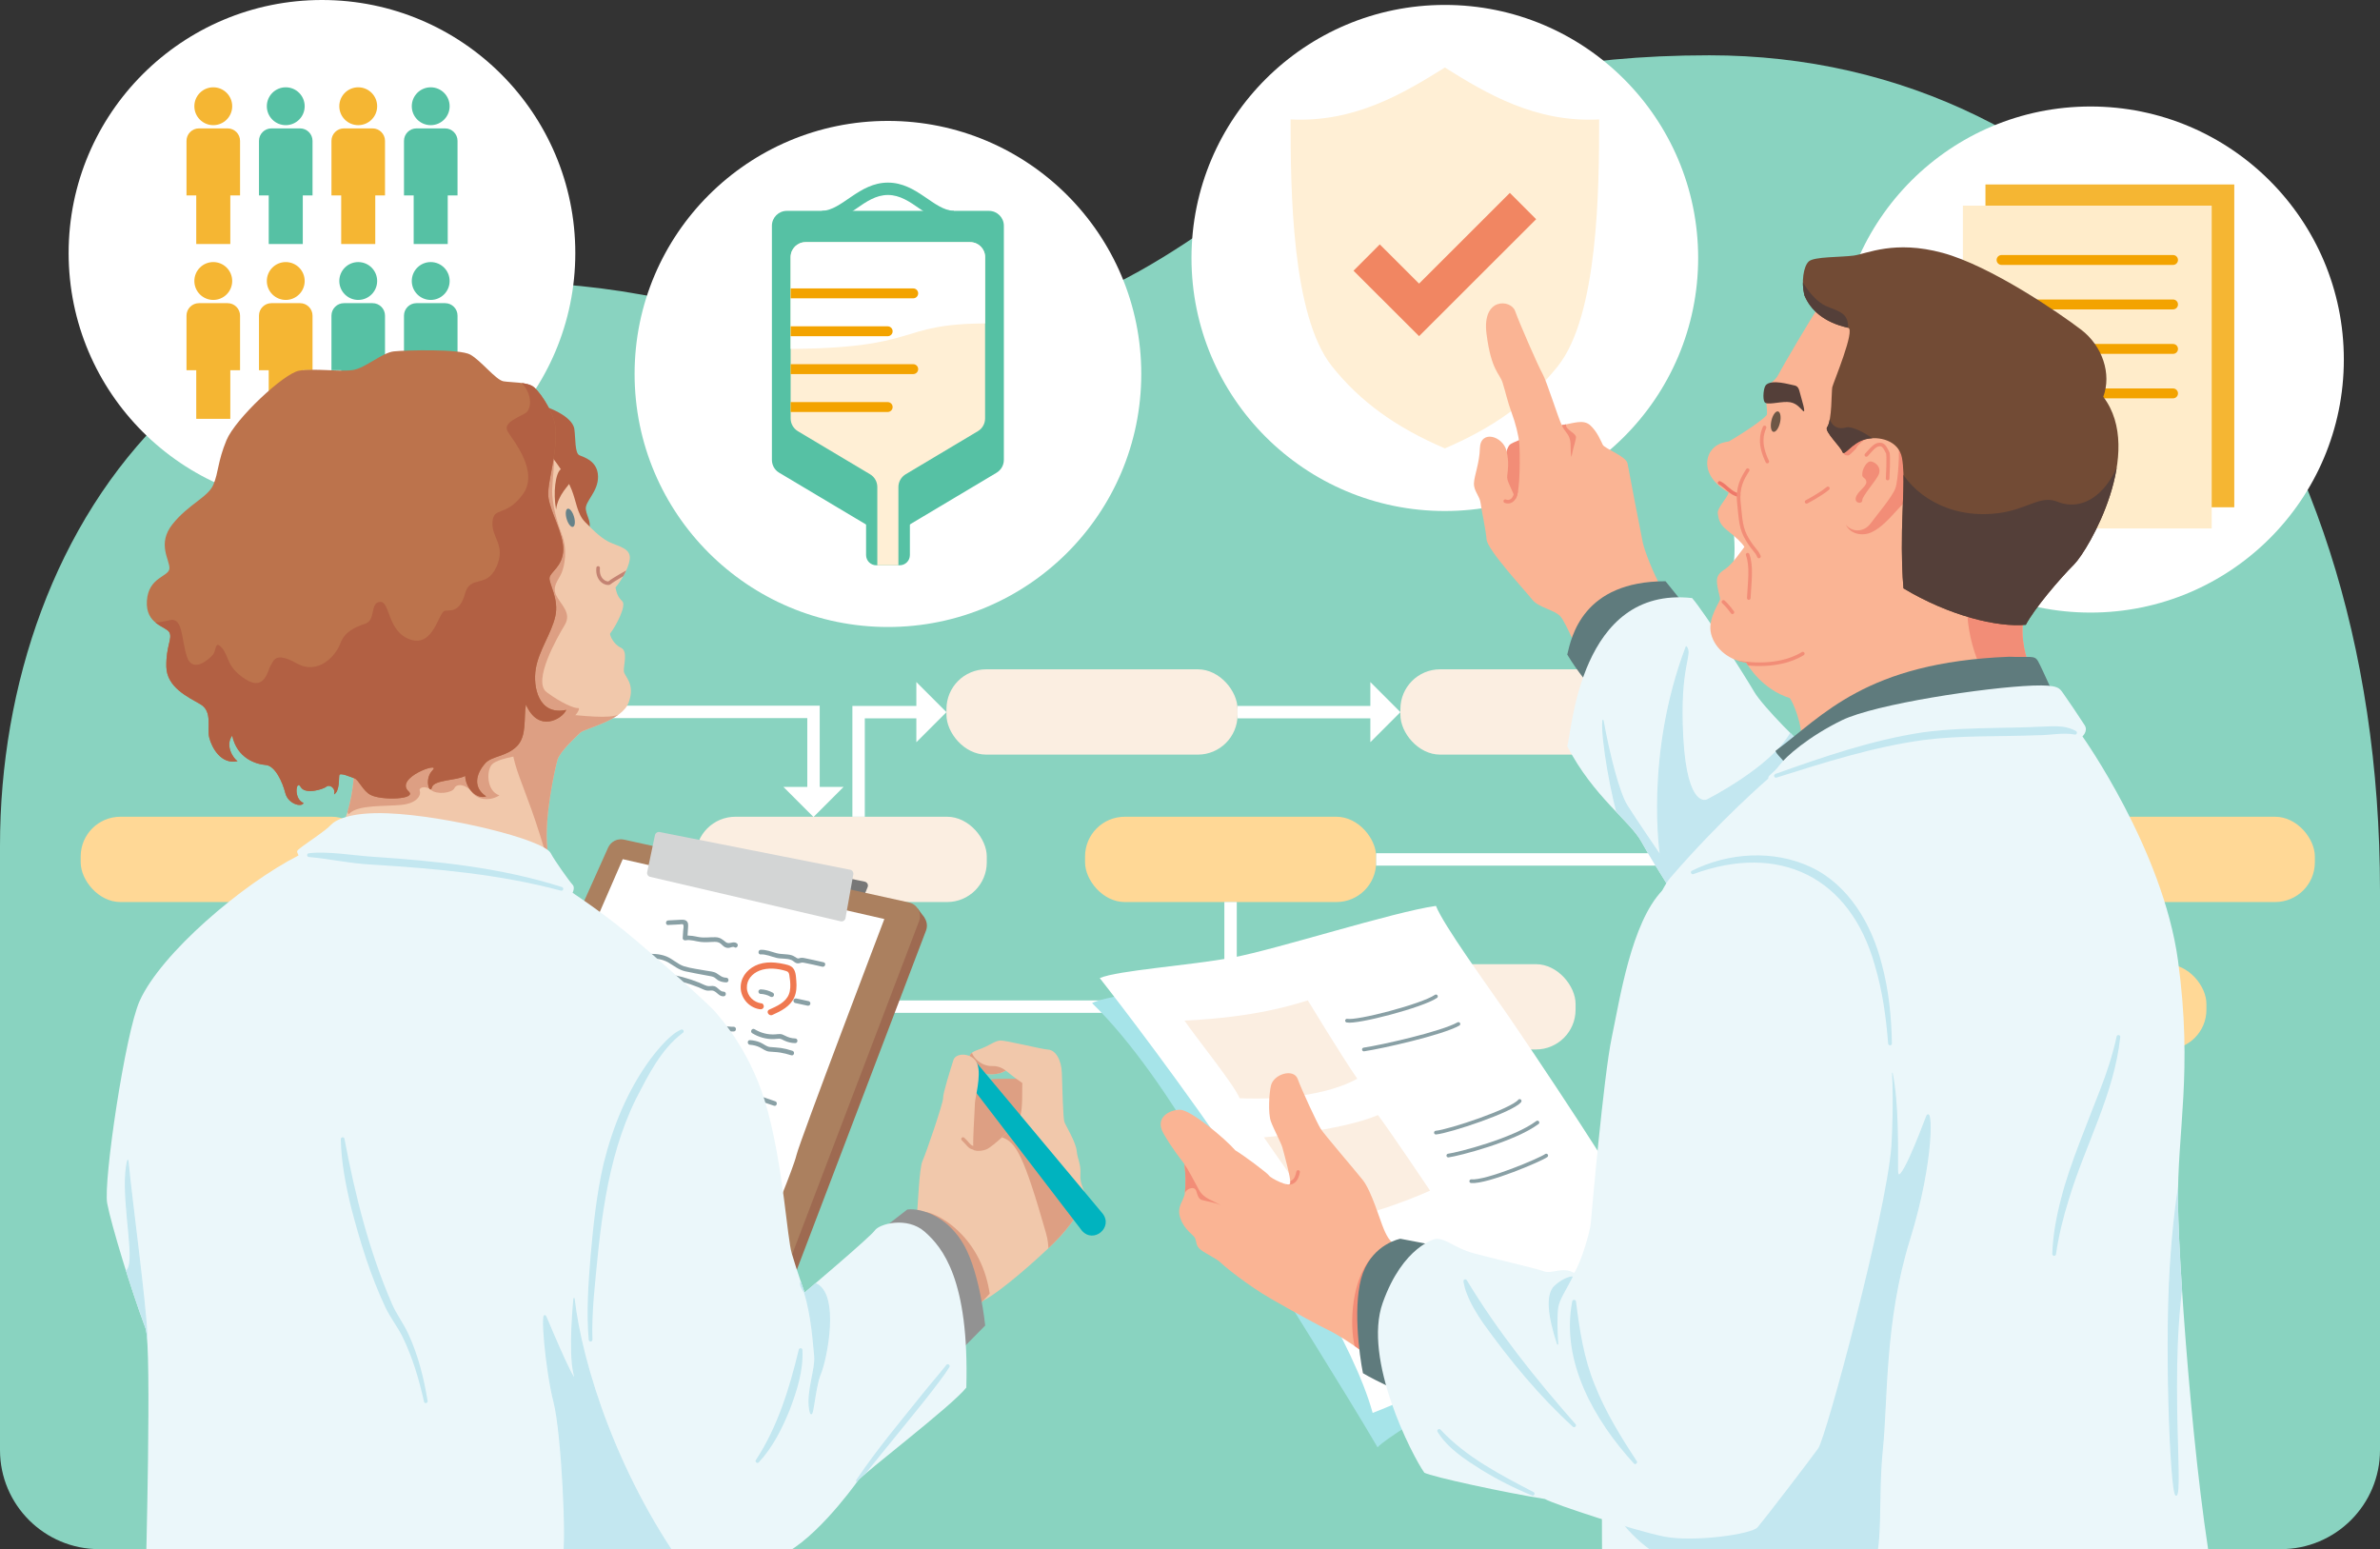 <?xml version="1.0" encoding="UTF-8"?><svg id="b" xmlns="http://www.w3.org/2000/svg" xmlns:xlink="http://www.w3.org/1999/xlink" viewBox="0 0 464 302"><rect x="0" y="0" width="464" height="302" fill="#333333" stroke="none"/><defs><style>.s,.t,.u,.v,.w,.x,.y,.z,.aa{fill:none;}.t{stroke:#f18662;stroke-width:7.25px;}.t,.w,.x,.y,.z,.aa{stroke-miterlimit:10;}.u{stroke:#f28d77;}.u,.v,.ab{stroke-linejoin:round;}.u,.v,.ab,.w,.x,.y,.z{stroke-linecap:round;}.u,.v,.y,.z{stroke-width:.7px;}.v{stroke:#c48372;}.ac{fill:#fab494;}.ad{fill:#00b3bf;}.ae{fill:#668289;}.af{fill:#ebf7fa;}.ag{fill:#f1c8ab;}.ah{fill:#f28d77;}.ai{fill:#f5b633;}.aj{fill:#ef7850;}.ak{fill:#fff;}.al{fill:#ffefd5;}.am{fill:#ffecca;}.an{fill:#ffd896;}.ao{fill:#fbeee1;}.ap{fill:#929292;}.aq{fill:#89d3c0;}.ar{fill:#9e6a51;}.as{fill:#a6e4e9;}.at{fill:#ab805f;}.au{fill:#bc734c;}.av{fill:#b26043;}.aw,.ab{fill:#c3e7f0;}.ax{fill:#dd9f83;}.ay{fill:#d3d5d5;}.az{fill:#724b35;}.ba{fill:#89a0a5;}.bb{fill:#543f39;}.bc{fill:#6d5645;}.bd{fill:#56c1a4;}.be{fill:#5f7b7d;}.bf{fill:#777;}.ab{stroke:#c3e7f0;stroke-width:.24px;}.w{stroke:#f3a300;stroke-width:1.93px;}.bg{clip-path:url(#q);}.bh{clip-path:url(#n);}.bi{clip-path:url(#k);}.bj{clip-path:url(#l);}.bk{clip-path:url(#p);}.bl{clip-path:url(#r);}.bm{clip-path:url(#o);}.bn{clip-path:url(#i);}.bo{clip-path:url(#h);}.bp{clip-path:url(#m);}.bq{clip-path:url(#j);}.br{clip-path:url(#g);}.bs{clip-path:url(#e);}.bt{clip-path:url(#f);}.bu{clip-path:url(#d);}.x{stroke:#89a0a5;stroke-width:.72px;}.y{stroke:#dd9f83;}.z{stroke:#ee7869;}.aa{stroke:#fff;stroke-width:2.42px;}</style><clipPath id="d"><path class="s" d="M189.17,47.21h-32.13c-1.6,0-2.9,1.3-2.9,2.9v31.46c0,1.02,.54,1.96,1.41,2.49l14.08,8.4c.88,.52,1.41,1.47,1.41,2.49v15.25h4.11v-15.25c0-1.02,.54-1.96,1.41-2.49l14.08-8.4c.88-.52,1.41-1.47,1.41-2.49v-31.46c0-1.6-1.3-2.9-2.9-2.9Z"/></clipPath><clipPath id="e"><path class="s" d="M189.17,47.21h-32.13c-1.6,0-2.9,1.3-2.9,2.9v31.46c0,1.02,.54,1.96,1.41,2.49l14.08,8.4c.88,.52,1.41,1.47,1.41,2.49v15.25h4.11v-15.25c0-1.02,.54-1.96,1.41-2.49l14.08-8.4c.88-.52,1.41-1.47,1.41-2.49v-31.46c0-1.6-1.3-2.9-2.9-2.9Z"/></clipPath><clipPath id="f"><rect class="s" x="17.67" y="65.63" width="199.38" height="236.37"/></clipPath><clipPath id="g"><path class="s" d="M104.99,86.12c3.82,3.95,5.53,7.1,6.45,9.34s1.05,4.73,2.63,6.31,3.29,3.42,5.4,4.21,3.56,1.32,3.29,3.16-1.84,4.34-2.77,5.39c.22,1.05,.44,1.84,1.32,2.67s-1.19,4.82-2.37,6.31c-.09,.31,.66,2.1,2.11,2.76s.48,3.46,.57,4.56,2.28,2.37,.97,6.05-8.6,5.09-9.48,5.96-3.95,3.64-4.43,5.3-2.63,11.22-1.98,17.21-42.27-.66-42.27-.66c0,0,4.87-4.46,4.74-17.98-.13-13.52,22.47-62.53,35.82-60.6Z"/></clipPath><clipPath id="h"><path class="s" d="M188.36,222.3c.4,2.41,2.73,2.25,3.94,1.77s5.71-4.66,6.44-6.03,.5-5.86,.57-6.91c-2.02-1.37-2.74-2.09-3.22-2.41-2.01,1.21-5.07,.72-6.11-.48s-1.85-2.73,.56-3.54,3.3-1.77,4.42-1.85,8.04,1.69,9.41,1.77,2.57,1.93,2.65,4.58,.24,8.76,.48,9.48,2.25,3.96,2.41,5.67,.88,2.6,.72,4.61,.97,3.01,.88,4.48-2.73,5.64-6.03,8.86c-3.3,3.21-10.3,9.48-13.92,11.33s-3.22-31.33-3.22-31.33Z"/></clipPath><clipPath id="i"><path class="s" d="M104.11,75.49c1.84,1.67,3.92,5.48,4.13,7.54,.58,5.68-1.77,11.19-1.3,14.1s2.94,6.97,2.87,10.05c-.08,3.29-2.56,4.3-2.68,5.48s1.89,4.09,1.13,7.48-3.22,6.65-3.81,10.24,.58,9.17,5.94,8.01c-.71,1.75-5.46,4.58-7.85-1.05-.48,2.48,.25,6.13-1.78,8.15-2.02,2.02-4.9,1.89-6.15,3.3-1.91,2.16-2.39,4.77,.17,6.46-1.84,.65-4-1.55-4.09-3.99-1.6,.92-6.1,.73-6.48,2.23s-1.62-1.58,.14-3.35-7.56,1.48-4.68,4.15c1.69,1.56-5.25,1.8-7.41,.68-1.51-.78-2.32-2.93-3.12-3.22s-2.83-1.17-2.98-.65,.12,3.1-1.03,3.77c.37-1.3-.92-2.01-1.5-1.51s-4.14,1.61-5.01,.06c-.87-1.55-1.47,2.31,.56,3.12-.35,.91-3.01,.2-3.55-1.92-.54-2.13-1.97-5.35-3.84-5.49s-5.58-1.28-6.52-5.73c-1.46,1.98,.25,4.49,1.04,4.98-3.22,.72-5.02-2.64-5.51-4.57s.71-5.1-1.73-6.52-6.56-3.3-6.64-7.32c-.08-4.02,1.23-5.48,.59-6.69s-4.69-1.51-4.38-6.17c.32-4.66,4.26-4.63,4.39-6.27s-2.49-4.78,.61-8.66c3.1-3.89,6.92-5.24,7.96-7.7,1.04-2.46,.81-4.44,2.55-8.65,1.74-4.21,11.18-13.03,14.15-13.56s8.19,.27,10.59-.15,5.65-3.39,7.91-3.62,12.79-.52,14.87,.62,4.99,4.95,6.48,5.21,4.78,.1,5.96,1.17Z"/></clipPath><clipPath id="j"><path class="s" d="M173.73,241.5s4.91-4.66,5.07-5.46,.4-8.36,1.05-9.72,4.1-11.49,4.02-12.29,1.53-5.86,2.01-7.39,3.86-1.45,4.67,.8-.48,6.67-.48,7.63-.56,8.76-.24,9.24,10.54,16.79,9.41,19.36-6.13,8.52-7.64,9.96-6.76,5.22-6.76,5.22l-11.1-17.35Z"/></clipPath><clipPath id="k"><path class="s" d="M58.2,166.79c-.26-.88-.7-.7,.7-1.75,1.4-1.05,4.56-3.09,5.59-4.21,.83-.91,3.63-2.57,11.09-2.28,11.36,.44,30.51,5.1,31.81,7.8,.6,1.23,3.71,5.59,4.24,6.12s0,1.58,0,1.58c0,0,5.11,3.35,10.29,7.56,5.18,4.21,16.42,14.29,17.56,15.69s7.24,7.98,10.27,19.55c3.03,11.57,3.69,24.33,4.61,27.49s2.5,7.63,2.5,7.63c0,0,12.77-10.78,13.69-12.1s6.32-2.76,9.74,.26c3.42,3.02,8.69,9.27,8.1,30.38-2.77,3.55-20.15,16.77-21.13,18.15s-9.48,13.02-16.2,14.99c-6.72,1.97-122.65,3.55-122.65,3.55,0,0,1.19-44.58,0-48.14-2.96-7.89-6.72-20.32-7.51-24.46-.79-4.14,3.5-33.15,6.32-39.46,4.15-9.27,20.04-22.8,30.96-28.36Z"/></clipPath><clipPath id="l"><rect class="s" x="208.36" y="48.22" width="236.31" height="253.78"/></clipPath><clipPath id="m"><path class="s" d="M323.75,114.26c-1.36-2.35-3.1-6.77-3.47-8.47s-2.73-14.08-2.98-15.45-4.45-2.89-4.82-3.62-1.09-2.58-2.46-3.82c-1.36-1.24-3.39-.33-5.54-.03-.7-1.36-2.94-8.6-3.76-10.02s-4.53-9.93-5.34-12.22-6.5-2.73-5.57,4.47c.93,7.2,2.55,7.64,3.13,9.49s1.01,3.85,1.75,5.83,1.38,4.43,1.51,6.05,.25,9.68-.74,10.8c-1.13-2.92-1.74-3.47-1.61-4.58s.37-2.54-.12-4.71c-.69-3.03-5.11-4.25-5.21-.62-.08,2.93-1.08,5.25-1.16,6.81s1.14,2.51,1.3,3.91,.99,5.04,1.16,7.1,7.63,10.07,8.87,11.68,4.38,2,5.54,3.32c1.16,1.32,4.3,8.92,4.3,8.92l15.22-14.87Z"/></clipPath><clipPath id="n"><path class="s" d="M305.55,145.48c.9-2.81,2.4-31.3,24.34-28.89,2.55,2.94,10.53,15.56,12.11,18.28,1.58,2.72,9.46,10.78,12.28,12.71,2.82,1.93-25.53,30.73-25.53,30.73,0,0-6.5-10.13-8.73-14.2-2.24-4.08-9.31-8.72-14.47-18.63Z"/></clipPath><clipPath id="o"><path class="s" d="M354.65,59.69c-1.45,2.1-7.11,11.71-7.9,13.28s-1.98,1.58-2.37,3.02,.41,4.58,0,5c-1.67,1.71-6.93,4.87-7.29,5.04s-2.11,.09-3.42,1.75-1.67,5.35,3.34,8.24c-.35,1.23-2.28,2.98-2.11,4.12s.35,2.1,1.93,3.33,2.9,2.46,3.25,3.16c-.61,.79-2.37,3.33-3.51,4.12s-1.93,1.32-1.84,2.72,.61,2.81,.61,3.33-2.28,3.51-1.84,6.31,3.07,5.52,6.93,6.05c.35,.61,3.16,5.26,8.51,6.93,.61,.88,2.41,4.6,2.41,9.34s46.61-11.05,46.61-11.05c0,0-5.27-7.5-3.16-15.26s2.5-51.16,2.5-51.16c0,0-33.58-15.26-42.66-8.29Z"/></clipPath><clipPath id="p"><path class="s" d="M351.76,57.52c1.18,2.89,3.81,5.33,8.55,6.38,1.47,.33-2.9,10.72-3.09,11.57s-.02,6.49-1.03,7.85c-.55,.77,2.68,3.79,3.01,4.78s1.77-1.76,4.44-2.46,6.55,.22,7.17,3.64,.09,8.96,0,14.12c-.09,5.17,.06,8.67,.29,11.3,8.92,5.35,18.32,7.63,23.85,7.1,1.67-3.16,6.5-8.86,9.39-11.75s13.87-21.99,5.71-32.7c1.67-4.48-.18-9.91-4.3-13.07-4.13-3.16-17.64-12.45-27.04-14.99-9.39-2.54-14.75,.18-17.29,.53s-7.72,.18-8.78,1.14-1.48,4.08-.87,6.55Z"/></clipPath><clipPath id="q"><path class="s" d="M344.73,151.8c-.09-.7,.97-.96,2.19-2.63s5.71-5.61,12.2-8.77c6.5-3.16,28-6.4,37.22-6.75,5-.18,5.18,.53,5.88,1.49s3.51,5.13,4.21,6.25-.44,2.17-.44,2.17c0,0,15.67,22.01,18.63,43.71,2.96,21.7-.2,33.34,0,47.54,.2,14.2,3.75,62.14,8.3,79.9,4.54,17.75-120.46,6.31-120.46,6.31,0,0-.38-38.67,0-52.48s3.54-86.21,13.21-97.45c9.68-11.24,19.05-19.29,19.05-19.29Z"/></clipPath><clipPath id="r"><path class="s" d="M273.89,243.71c-2.63-1-3.34-2.31-4.11-4.11s-2.4-7.43-4.11-9.58-7.54-8.9-8.22-10.01-3.68-7.53-4.45-9.66-4.68-1-5.22,1.29c-.34,1.44-.6,5.38,0,7s1.97,4.11,2.23,5.05,1.71,6.16,1.54,7.01-3.89-1.06-4.13-1.51-5.04-4.03-6.58-4.93c-2.06-2.36-8.73-7.92-10.79-7.92s-4.97,1.53-3.25,4.57,3.51,5.18,4.11,6.03c.26,1.97,.26,4.11,.09,5.64s-1.71,2.57-.86,4.96,2.61,3.16,2.89,3.93,.11,1.45,1.13,2.22,3.08,1.71,3.85,2.48,5.31,4.45,9.76,7.01,10.1,5.64,11.3,6.16,7.46,4.35,9.08,6.41,5.74-22.07,5.74-22.07Z"/></clipPath></defs><g id="c"><g><path class="aq" d="M0,164.84C0,102.48,42.48,38.02,133.63,59.2c111.49,25.92,92.56-48.42,199.63-48.42,75.6,0,130.74,66.32,130.74,162.85v109.06c0,10.66-8.66,19.31-19.33,19.31H19.33C8.66,302,0,293.35,0,282.69v-117.85Z"/><g><rect class="ao" x="135.63" y="159.22" width="56.75" height="16.63" rx="7.74" ry="7.74"/><rect class="an" x="15.73" y="159.22" width="56.75" height="16.63" rx="7.74" ry="7.74"/><rect class="an" x="211.54" y="159.22" width="56.75" height="16.63" rx="7.74" ry="7.74"/><rect class="an" x="394.55" y="159.22" width="56.75" height="16.63" rx="7.74" ry="7.74"/><rect class="ao" x="184.52" y="130.48" width="56.75" height="16.63" rx="7.74" ry="7.74"/><rect class="ao" x="273.02" y="130.48" width="56.75" height="16.63" rx="7.74" ry="7.74"/><rect class="ao" x="250.42" y="187.96" width="56.75" height="16.63" rx="7.74" ry="7.74"/><rect class="an" x="373.41" y="187.96" width="56.75" height="16.63" rx="7.74" ry="7.74"/><g><path class="aa" d="M241.27,138.83h26.67"/><polygon class="ak" points="267.16 132.96 267.16 144.69 273.02 138.83 267.16 132.96"/></g><g><polyline class="aa" points="179.44 138.83 167.39 138.83 167.39 159.22"/><polygon class="ak" points="178.65 144.69 178.65 132.96 184.52 138.83 178.65 144.69"/></g><g><polyline class="aa" points="245.34 196.24 239.91 196.24 239.91 175.84"/><polygon class="ak" points="244.56 202.11 244.56 190.37 250.42 196.24 244.56 202.11"/></g><g><polyline class="aa" points="158.6 154.19 158.6 138.78 105.88 138.78"/><polygon class="ak" points="152.73 153.4 164.47 153.4 158.6 159.27 152.73 153.4"/></g><g><path class="aa" d="M268.29,167.54h121.18"/><polygon class="ak" points="388.68 161.67 388.68 173.4 394.55 167.54 388.68 161.67"/></g><polyline class="aa" points="239.91 196.24 164.9 196.24 164.9 175.85"/></g><g><ellipse class="ak" cx="173.11" cy="72.9" rx="49.39" ry="49.33"/><g><path class="bd" d="M194.3,92.15l-21.2,12.64-21.2-12.64c-.88-.52-1.41-1.47-1.41-2.49V44.01c0-1.6,1.3-2.9,2.9-2.9h39.42c1.6,0,2.9,1.3,2.9,2.9v45.65c0,1.02-.54,1.96-1.41,2.49Z"/><path class="bd" d="M168.84,98.69h8.55v9.52c0,1.1-.89,1.99-1.99,1.99h-4.56c-1.1,0-1.99-.89-1.99-1.99v-9.52h0Z"/><path class="al" d="M189.17,47.21h-32.13c-1.6,0-2.9,1.3-2.9,2.9v31.46c0,1.02,.54,1.96,1.41,2.49l14.08,8.4c.88,.52,1.41,1.47,1.41,2.49v15.25h4.11v-15.25c0-1.02,.54-1.96,1.41-2.49l14.08-8.4c.88-.52,1.41-1.47,1.41-2.49v-31.46c0-1.6-1.3-2.9-2.9-2.9Z"/><g class="bu"><path class="ak" d="M152.32,68.03c28.05,0,21.8-4.98,40.31-4.98v-18.06h-39.35l-.96,23.04Z"/></g><path class="bd" d="M173.11,35.6c-5.67,0-8.91,5.39-12.86,5.51v2.42c2.56,0,4.63-1.43,6.63-2.82,2-1.39,3.89-2.7,6.23-2.7s4.23,1.31,6.23,2.7c2,1.38,4.07,2.82,6.63,2.82v-2.42c-3.95-.12-7.18-5.51-12.86-5.51Z"/><g class="bs"><g><line class="w" x1="153.74" y1="57.19" x2="178.04" y2="57.19"/><line class="w" x1="153.74" y1="64.58" x2="173.06" y2="64.58"/><line class="w" x1="153.74" y1="71.96" x2="178.04" y2="71.96"/><line class="w" x1="153.74" y1="79.35" x2="173.06" y2="79.35"/></g></g></g></g><g><ellipse class="ak" cx="281.68" cy="50.29" rx="49.39" ry="49.33"/><g><path class="al" d="M281.68,13.17c-8.1,5.05-17.61,10.75-30.07,10.11,0,13.6,.19,38.23,8.06,48.11,5.53,6.95,12.54,11.96,22.02,16.02,9.48-4.06,16.48-9.07,22.02-16.02,7.87-9.89,8.06-34.51,8.06-48.11-12.47,.65-21.98-5.05-30.07-10.11Z"/><polyline class="t" points="266.44 50.21 276.66 60.41 296.92 40.17"/></g></g><g><ellipse class="ak" cx="407.56" cy="70.09" rx="49.39" ry="49.33"/><g><rect class="ai" x="387.08" y="35.96" width="48.51" height="62.93"/><g><rect class="am" x="382.68" y="40.09" width="48.51" height="62.93"/><g><line class="w" x1="390.22" y1="50.68" x2="423.65" y2="50.68"/><line class="w" x1="390.22" y1="59.35" x2="423.65" y2="59.35"/><line class="w" x1="390.22" y1="68.02" x2="423.65" y2="68.02"/><line class="w" x1="390.22" y1="76.69" x2="423.65" y2="76.69"/></g></g></g></g><g><ellipse class="ak" cx="62.77" cy="49.33" rx="49.39" ry="49.33"/><g><g><ellipse class="ai" cx="41.58" cy="20.71" rx="3.69" ry="3.69"/><path class="ai" d="M38.78,25.03h5.59c1.34,0,2.43,1.09,2.43,2.43v10.64h-10.44v-10.64c0-1.34,1.09-2.43,2.43-2.43Z"/><rect class="ai" x="38.26" y="32.19" width="6.64" height="15.38"/></g><g><ellipse class="bd" cx="55.71" cy="20.71" rx="3.69" ry="3.69"/><path class="bd" d="M52.91,25.03h5.59c1.34,0,2.43,1.09,2.43,2.43v10.64h-10.44v-10.64c0-1.34,1.09-2.43,2.43-2.43Z"/><rect class="bd" x="52.39" y="32.19" width="6.64" height="15.38"/></g><g><ellipse class="ai" cx="69.84" cy="20.71" rx="3.69" ry="3.69"/><path class="ai" d="M67.04,25.03h5.59c1.34,0,2.43,1.09,2.43,2.43v10.64h-10.44v-10.64c0-1.34,1.09-2.43,2.43-2.43Z"/><rect class="ai" x="66.52" y="32.19" width="6.64" height="15.38"/></g><g><ellipse class="bd" cx="83.97" cy="20.71" rx="3.69" ry="3.69"/><path class="bd" d="M81.18,25.03h5.59c1.34,0,2.43,1.09,2.43,2.43v10.64h-10.44v-10.64c0-1.34,1.09-2.43,2.43-2.43Z"/><rect class="bd" x="80.65" y="32.19" width="6.64" height="15.38"/></g><g><ellipse class="ai" cx="41.58" cy="54.78" rx="3.69" ry="3.69"/><path class="ai" d="M38.78,59.1h5.59c1.34,0,2.43,1.09,2.43,2.43v10.64h-10.44v-10.64c0-1.34,1.09-2.43,2.43-2.43Z"/><rect class="ai" x="38.26" y="66.27" width="6.64" height="15.38"/></g><g><ellipse class="ai" cx="55.71" cy="54.78" rx="3.69" ry="3.69"/><path class="ai" d="M52.91,59.1h5.59c1.34,0,2.43,1.09,2.43,2.43v10.64h-10.44v-10.64c0-1.34,1.09-2.43,2.43-2.43Z"/><rect class="ai" x="52.39" y="66.27" width="6.64" height="15.38"/></g><g><ellipse class="bd" cx="69.84" cy="54.78" rx="3.69" ry="3.69"/><path class="bd" d="M67.04,59.1h5.59c1.34,0,2.43,1.09,2.43,2.43v10.64h-10.44v-10.64c0-1.34,1.09-2.43,2.43-2.43Z"/><rect class="bd" x="66.52" y="66.27" width="6.64" height="15.38"/></g><g><ellipse class="bd" cx="83.97" cy="54.78" rx="3.69" ry="3.69"/><path class="bd" d="M81.18,59.1h5.59c1.34,0,2.43,1.09,2.43,2.43v10.64h-10.44v-10.64c0-1.34,1.09-2.43,2.43-2.43Z"/><rect class="bd" x="80.65" y="66.27" width="6.64" height="15.38"/></g></g></g><g class="bt"><g><g><path class="ar" d="M151.04,258.86l29.49-77.44c.59-1.56-.34-3.28-1.97-3.64l-55.56-12.25c-1.27-.28-2.56,.37-3.09,1.55l-21.21,47.29,52.34,44.5Z"/><polygon class="ar" points="178.92 177.11 180.18 178.83 178.17 181.21 178.92 177.11"/><path class="bf" d="M129.83,163.81l38.76,8.07c.48,.1,.75,.61,.56,1.06l-2.41,5.92c-.15,.36-.55,.56-.93,.46l-36.35-9.73c-.34-.09-.58-.4-.58-.75v-4.27c0-.5,.46-.87,.94-.76Z"/><path class="at" d="M149.69,257.01l29.49-77.44c.59-1.56-.34-3.28-1.97-3.64l-55.56-12.25c-1.27-.28-2.56,.37-3.09,1.55l-21.21,47.29,52.34,44.5Z"/><path class="ak" d="M115.44,181.21l5.97-13.72,51,11.67s-16.46,43.21-17.12,45.98c-.66,2.76-5.27,13.68-5.27,13.68l-34.59-57.6Z"/><path class="ay" d="M127.69,162.8l-1.52,7.22c-.09,.42,.17,.82,.59,.92l37.13,8.66c.44,.1,.87-.18,.95-.62l1.52-8.53c.07-.42-.2-.82-.62-.9l-37.13-7.35c-.42-.08-.83,.19-.92,.61Z"/><path class="aj" d="M148.47,195.61c-1.54-.21-2.8-1.41-2.86-3.01s1.02-2.8,2.43-3.37c1.61-.64,3.58-.45,5.2,.06,.43,.13,.56,.33,.64,.76,.07,.4,.12,.81,.16,1.22,.07,.85,.08,1.75-.24,2.56-.62,1.59-2.38,2.34-3.83,2.99-.71,.32-.09,1.36,.61,1.04,1.68-.75,3.49-1.65,4.27-3.43,.44-.99,.49-2.1,.4-3.17-.08-.96-.09-2.24-.97-2.83-.39-.26-.86-.37-1.31-.47-.6-.14-1.22-.24-1.84-.3-1.07-.1-2.2-.03-3.22,.32-1.83,.64-3.3,2.1-3.49,4.08-.22,2.28,1.48,4.38,3.73,4.69,.33,.05,.64-.08,.74-.42,.08-.28-.1-.7-.42-.74h0Z"/><g><path class="ba" d="M130.27,180.32l1.45-.07,.72-.04c.12,0,.55-.08,.67-.03,.29,.14,.1,.96,.08,1.24-.03,.48-.06,.96-.09,1.45-.02,.32,.3,.49,.57,.44,.99-.18,1.98,.21,2.96,.32,.91,.11,1.77-.01,2.68-.02,.45,0,.83,.06,1.19,.35,.25,.2,.45,.45,.72,.62,.26,.16,.55,.23,.85,.21s.83-.33,1.11-.13c.48,.33,.93-.45,.46-.78-.71-.49-1.48,.3-2.13-.21s-1.09-.93-2-.96c-1.06-.04-2.07,.15-3.13-.01-1-.16-1.93-.44-2.94-.25l.57,.44c.04-.68,.08-1.37,.13-2.05,.03-.48,.09-1.02-.35-1.34-.39-.28-.89-.2-1.34-.18l-2.17,.11c-.58,.03-.58,.93,0,.91h0Z"/><path class="ba" d="M148.3,186.05c1.06-.04,2.01,.42,3.02,.67s2.05,.05,2.97,.43c.38,.16,.64,.52,1.04,.63,.18,.05,.37,.03,.55-.02,.32-.1,.48-.15,.84-.08,1.2,.21,2.4,.52,3.6,.78,.57,.12,.81-.75,.24-.87-1.24-.27-2.47-.57-3.71-.81-.23-.04-.44-.09-.68-.06-.3,.03-.48,.22-.78,.07-.37-.19-.64-.45-1.06-.57-.96-.28-1.99-.14-2.96-.41s-1.99-.69-3.06-.65c-.58,.02-.58,.93,0,.91h0Z"/><path class="ba" d="M148.31,193.76c.09,0,.18,0,.27,.02,.05,0,.1,.01,.15,.02,.11,.01-.07-.01,.03,0,.18,.03,.36,.07,.54,.12s.34,.11,.5,.17c.03,.01,.02,0-.02,0,.02,.01,.05,.02,.07,.03,.04,.02,.08,.04,.12,.06,.09,.04,.17,.09,.25,.13,.21,.12,.5,.06,.62-.16s.06-.5-.16-.62c-.73-.41-1.54-.63-2.37-.66-.24,0-.46,.21-.45,.45,.01,.25,.2,.44,.45,.45h0Z"/><path class="ba" d="M155.02,195.53l2.4,.52c.23,.05,.5-.07,.56-.32,.05-.23-.07-.5-.32-.56l-2.4-.52c-.23-.05-.5,.07-.56,.32-.05,.23,.07,.5,.32,.56h0Z"/><path class="ba" d="M127.87,196.9c.33,.26,.65,.35,1.07,.33,.24,0,.48-.09,.72-.08,.36,.01,.38,.08,.43,.45,.08,.63,.24,.78,.8,1.1s1.14,.57,1.76,.57c1.33,0,1.87-1.3,2.74-2.08,.2-.18,.61-.63,.89-.66,.12-.1,.14-.09,.07,.04l.13,.2c.06,.15,.17,.28,.24,.42,.36,.74,.47,1.55,.41,2.36-.02,.2,.15,.38,.33,.44,.54,.16,1.1,.21,1.66,.09,.05-.01,.42-.14,.46-.12,.05,.03,.14,.36,.21,.44,.29,.3,.87,.39,1.25,.48,.66,.15,1.33,.21,2,.2,.58,0,.58-.91,0-.91-.68,0-1.36-.06-2.02-.23-.14-.04-.45-.08-.55-.21s-.03-.35-.14-.49c-.2-.26-.51-.3-.81-.24-.67,.13-1.11,.32-1.83,.11l.33,.44c.1-1.24-.21-2.87-1.16-3.77-.84-.8-2.31,.87-2.79,1.46-.56,.68-.98,1.32-1.97,1.02-.21-.06-.93-.31-1.07-.53s-.02-.6-.12-.85c-.14-.37-.45-.57-.83-.63-.43-.06-1.22,.28-1.58,0-.45-.36-1.1,.28-.64,.64h0Z"/><path class="ba" d="M146.66,201.43c1.25,.76,2.7,1.17,4.16,1.14,.37,0,.74-.09,1.1-.08s.64,.21,.97,.36c.67,.32,1.39,.49,2.14,.5,.58,0,.58-.9,0-.91-.74-.01-1.38-.22-2.03-.56-.3-.16-.6-.29-.94-.3-.32-.02-.65,.06-.97,.07-1.4,.08-2.78-.28-3.98-1.01-.5-.3-.96,.48-.46,.78h0Z"/><path class="ba" d="M146.2,203.67c.67,.05,1.34,.21,1.94,.51s1.1,.74,1.8,.82,1.42,.07,2.14,.19,1.46,.3,2.17,.53c.56,.18,.79-.69,.24-.87-.73-.24-1.48-.43-2.24-.55-.72-.11-1.44-.12-2.16-.19-.67-.07-1.25-.63-1.86-.88-.64-.27-1.31-.42-2.01-.46-.58-.04-.58,.87,0,.91h0Z"/><path class="ba" d="M145.06,213.7l1.45,.79c.45,.24,.91,.53,1.44,.35,.24-.08,.36-.14,.61-.07s.48,.16,.72,.24c.54,.18,1.08,.37,1.62,.55s.79-.69,.24-.87c-.5-.17-1.01-.34-1.51-.52-.46-.16-.98-.41-1.49-.35-.19,.03-.39,.17-.58,.16-.22-.02-.46-.21-.65-.31l-1.4-.76c-.51-.28-.97,.5-.46,.78h0Z"/><path class="ba" d="M125.67,186.86c1.6-.06,3.22-.05,4.64,.78,1.1,.65,2.02,1.43,3.3,1.72,1.47,.33,2.97,.57,4.45,.86,.43,.08,.89,.12,1.26,.36,.23,.14,.4,.36,.64,.5,.5,.29,1.05,.42,1.63,.43s.58-.89,0-.91c-.84-.02-1.22-.45-1.88-.86-.57-.36-1.37-.39-2.02-.51-1.42-.27-2.94-.43-4.33-.86-1.26-.4-2.2-1.42-3.42-1.91-1.35-.55-2.84-.55-4.27-.5-.58,.02-.58,.93,0,.91h0Z"/><path class="ba" d="M129.49,190.66c2.31,.35,4.57,.95,6.74,1.83,.49,.2,.97,.48,1.49,.6,.48,.11,1.02-.11,1.46,.1,.7,.32,1.03,1.07,1.89,1.04,.58-.02,.58-.92,0-.91-.67,.02-1.14-.88-1.79-1.06-.47-.14-.95,.07-1.42-.06-.54-.15-1.07-.45-1.59-.66-2.11-.84-4.3-1.42-6.54-1.76-.57-.09-.82,.79-.24,.87h0Z"/></g></g><path class="ax" d="M188.69,213.14c5.55-3.13,4.1-2.73,5.63-2.81s7.88,0,7.88,0l.4,18.96-18.02-2.25,4.1-13.9Z"/><path class="av" d="M102.69,78.23c6.19,1.38,9.02,3.62,9.28,5.39s.07,4.73,.99,5.13,3.58,1.12,3.63,4.14c.05,3.02-2.58,4.82-2.38,6.42s1.45,2.78,.26,4.56-12.64-12.82-12.64-12.82l.86-12.82Z"/><path class="ag" d="M104.99,86.12c3.82,3.95,5.53,7.1,6.45,9.34s1.05,4.73,2.63,6.31,3.29,3.42,5.4,4.21,3.56,1.32,3.29,3.16-1.84,4.34-2.77,5.39c.22,1.05,.44,1.84,1.32,2.67s-1.19,4.82-2.37,6.31c-.09,.31,.66,2.1,2.11,2.76s.48,3.46,.57,4.56,2.28,2.37,.97,6.05-8.6,5.09-9.48,5.96-3.95,3.64-4.43,5.3-2.63,11.22-1.98,17.21-42.27-.66-42.27-.66c0,0,4.87-4.46,4.74-17.98-.13-13.52,22.47-62.53,35.82-60.6Z"/><g class="br"><g><path class="v" d="M116.61,110.72c-.25,2.54,1.8,3.23,2.21,2.9,.87-.71,3.56-2.17,3.56-2.17"/><path class="ax" d="M109.47,104.03c1.24,3.07,.61,6.29,0,7.7s-1.87,2.55-1.05,4.3c.82,1.75,3.12,3.42,1.69,5.79s-6.38,11.01-3.52,13.13c2.86,2.13,5.43,3.18,6.13,3.09s-1.04,2.89-3.5,2.89-2.78-.18-3.5-.79c.33,2.19,1.21,5.64-2.48,6.59s-5.98,1.18-7.2,2.18-1.32,5.26,1.32,6.14c-1.76,1.14-4.21,.96-5.35-.61s-2.98-1.75-3.42-.79-3.42,1.32-4.56,.35-2.46-.44-2.19,.18-.26,2.37-3.51,2.72-8.51-.09-10.27,1.75c-1.76,1.84,.66-55.15,.66-55.15l40.42-19.38s-1.3,2.65-1.13,4.26-.27,4.82-.36,7.01c-.11,2.81,1.13,6.89,1.84,8.65Z"/><path class="ax" d="M120.68,139.25c-3.47,1.88-21.18-2.51-21.22,.53-.13,11.05,2.37,10.39,7.51,28.67,1.26,4.49,13.71-29.2,13.71-29.2Z"/></g></g><ellipse class="ae" cx="111.19" cy="100.93" rx=".75" ry="1.84" transform="translate(-23.78 35.11) rotate(-16.23)"/><path class="av" d="M108.41,99.32c-.61-3.29-.1-7.14,.92-7.84,.49-.31,2,1.94,1.85,2.5s-2.41,2.41-2.77,5.35Z"/><path class="au" d="M104.11,75.49c1.84,1.67,3.92,5.48,4.13,7.54,.58,5.68-1.77,11.19-1.3,14.1s2.94,6.97,2.87,10.05c-.08,3.29-2.56,4.3-2.68,5.48s1.89,4.09,1.13,7.48-3.22,6.65-3.81,10.24,.58,9.17,5.94,8.01c-.71,1.75-5.46,4.58-7.85-1.05-.48,2.48,.25,6.13-1.78,8.15-2.02,2.02-4.9,1.89-6.15,3.3-1.91,2.16-2.39,4.77,.17,6.46-1.84,.65-4-1.55-4.09-3.99-1.6,.92-6.1,.73-6.48,2.23s-1.62-1.58,.14-3.35-7.56,1.48-4.68,4.15c1.69,1.56-5.25,1.8-7.41,.68-1.51-.78-2.32-2.93-3.12-3.22s-2.83-1.17-2.98-.65,.12,3.1-1.03,3.77c.37-1.3-.92-2.01-1.5-1.51s-4.14,1.61-5.01,.06c-.87-1.55-1.47,2.31,.56,3.12-.35,.91-3.01,.2-3.55-1.92-.54-2.13-1.97-5.35-3.84-5.49s-5.58-1.28-6.52-5.73c-1.46,1.98,.25,4.49,1.04,4.98-3.22,.72-5.02-2.64-5.51-4.57s.71-5.1-1.73-6.52-6.56-3.3-6.64-7.32c-.08-4.02,1.23-5.48,.59-6.69s-4.69-1.51-4.38-6.17c.32-4.66,4.26-4.63,4.39-6.27s-2.49-4.78,.61-8.66c3.1-3.89,6.92-5.24,7.96-7.7,1.04-2.46,.81-4.44,2.55-8.65,1.74-4.21,11.18-13.03,14.15-13.56s8.19,.27,10.59-.15,5.65-3.39,7.91-3.62,12.79-.52,14.87,.62,4.99,4.95,6.48,5.21,4.78,.1,5.96,1.17Z"/><path class="ag" d="M188.36,222.3c.4,2.41,2.73,2.25,3.94,1.77s5.71-4.66,6.44-6.03,.5-5.86,.57-6.91c-2.02-1.37-2.74-2.09-3.22-2.41-2.01,1.21-5.07,.72-6.11-.48s-1.85-2.73,.56-3.54,3.3-1.77,4.42-1.85,8.04,1.69,9.41,1.77,2.57,1.93,2.65,4.58,.24,8.76,.48,9.48,2.25,3.96,2.41,5.67,.88,2.6,.72,4.61,.97,3.01,.88,4.48-2.73,5.64-6.03,8.86c-3.3,3.21-10.3,9.48-13.92,11.33s-3.22-31.33-3.22-31.33Z"/><g class="bo"><path class="ax" d="M195.34,221.72c2.74,.92,4.26,3.55,8.58,18.64,1.48,5.15-.97,8.33-.97,8.33l9.04-12.93-15.22-17.69-1.43,3.66Z"/><path class="ax" d="M189.46,204.69c-.27,.85,1.51,3.22,3.99,3.13,1.58-.06,2.63,.9,2.63,.9l-7.74,3.47-2.58-7.1,3.69-.39Z"/></g><path class="ad" d="M190.33,207.1l24.62,29.46c2.14,2.7-1.73,5.96-4.02,3.36-.02,0-23.39-30.53-23.42-30.56-1.39-1.86,1.3-4.04,2.83-2.26h0Z"/><g class="bn"><path class="av" d="M99.46,72.99c4.65,2.5,4.24,6.49,3.2,7.37s-4.84,1.91-3.66,3.8,6.18,7.87,2.87,12.28c-3.31,4.42-5.62,2.24-5.86,5.31-.24,3.07,2.7,4.51,.77,8.77s-5.07,1.5-6.1,5.14-2.64,3.31-3.9,3.39-2.18,7.15-6.75,5.64c-4.57-1.51-3.94-7.54-5.95-7.36s-.77,3.52-2.81,4.23-4.07,1.54-4.92,3.88-4.27,6.27-8.55,3.86-4.49-.34-5.03,.44-1.09,5.1-4.87,2.7c-3.78-2.39-3.19-4.48-4.63-6.12s-1.02,.48-1.81,1.37-3.91,3.65-5.02,.32-.73-7.72-3.33-7.11-5.8,1.08-5.81-1.69-1.71,41.13-1.71,41.13l109.15-2.57-17.24-88.14-18.04,3.35Z"/></g><path class="ag" d="M173.73,241.5s4.91-4.66,5.07-5.46,.4-8.36,1.05-9.72,4.1-11.49,4.02-12.29,1.53-5.86,2.01-7.39,3.86-1.45,4.67,.8-.48,6.67-.48,7.63-.56,8.76-.24,9.24,10.54,16.79,9.41,19.36-6.13,8.52-7.64,9.96-6.76,5.22-6.76,5.22l-11.1-17.35Z"/><path class="y" d="M187.75,222.05c1.45,1.38,1.1,1.67,2.83,1.84"/><g class="bq"><path class="ax" d="M180.59,236.3c3.06,.54,11.49,5.59,12.54,17.4-2.55,3.83-5.71,6.29-5.71,6.29l-9.04-19.2,2.21-4.49Z"/></g><path class="ap" d="M171.79,239.74l5.09-3.95c2.9-.35,8.08,1.49,11.15,7.1s4.04,15.52,4.04,15.52l-6.41,6.49-13.87-25.16Z"/><path class="af" d="M58.2,166.79c-.26-.88-.7-.7,.7-1.75,1.4-1.05,4.56-3.09,5.59-4.21,.83-.91,3.63-2.57,11.09-2.28,11.36,.44,30.51,5.1,31.81,7.8,.6,1.23,3.71,5.59,4.24,6.12s0,1.58,0,1.58c0,0,5.11,3.35,10.29,7.56,5.18,4.21,16.42,14.29,17.56,15.69s7.24,7.98,10.27,19.55c3.03,11.57,3.69,24.33,4.61,27.49s2.5,7.63,2.5,7.63c0,0,12.77-10.78,13.69-12.1s6.32-2.76,9.74,.26c3.42,3.02,8.69,9.27,8.1,30.38-2.77,3.55-20.15,16.77-21.13,18.15s-9.48,13.02-16.2,14.99c-6.72,1.97-122.65,3.55-122.65,3.55,0,0,1.19-44.58,0-48.14-2.96-7.89-6.72-20.32-7.51-24.46-.79-4.14,3.5-33.15,6.32-39.46,4.15-9.27,20.04-22.8,30.96-28.36Z"/><g class="bi"><g><path class="ab" d="M135.08,308.19c-14.81-19.73-21.73-42.41-23.17-55.04,0,0-1.05,10.26,0,14.6,1.05,4.34-4.17-7.89-5.41-10.85s-.06,10.26,1.52,16.37,2.57,27.99,1.78,30.18,25.28,4.73,25.28,4.73Z"/><path class="ab" d="M156.87,251.97c1.45,4.73,1.71,9.86,1.98,12.36s-1.58,6.97-.99,10.39,.86-4.08,2.04-6.84c1.19-2.76,3.85-15.72-.97-17.66-4.82-1.94-2.06,1.75-2.06,1.75Z"/><path class="aw" d="M166.97,288.47c3.98-5.93,8.57-11.35,13.02-16.91,1.48-1.85,3.08-3.66,4.51-5.47,.12-.16,.35-.18,.51-.06,.15,.11,.18,.32,.08,.47-.65,1.06-1.34,1.99-2.06,2.95-2.13,2.85-4.38,5.59-6.62,8.35,0,0-4.48,5.51-4.48,5.51-1.47,1.85-3.02,3.67-4.37,5.58-.25,.37-.86-.02-.6-.4h0Z"/><path class="ab" d="M24.93,226.23c.7,7.72,3.39,27.13,3.68,33.95s-7.8-15.01-7.8-15.01c0,0,3.41,4.91,4.37,1.67,.97-3.24-1.76-14.91-.26-20.6Z"/><path class="aw" d="M133.04,201.41c-4.19,3.16-6.65,8.19-9.03,12.76-5.96,12.08-7.06,25.74-8.27,38.96-.19,2.68-.34,5.39-.24,8.03,0,.2-.15,.37-.35,.37-.19,0-.35-.14-.37-.32-.48-5.44-.08-10.83,.35-16.24,.53-6.04,1.17-12.13,2.54-18.1,1.8-7.27,4.69-14.36,9.15-20.42,1.2-1.59,2.62-3.3,4.15-4.57,.52-.45,1.11-.86,1.82-1.16,.18-.08,.39,0,.47,.19,.08,.2-.02,.4-.21,.49h0Z"/><path class="aw" d="M156.44,263.16c.2,4.06-1.06,7.92-2.47,11.66-1.49,3.68-3.31,7.33-6.04,10.26-.29,.32-.82-.11-.56-.46,4.24-6.45,6.56-14.04,8.35-21.48,.04-.42,.71-.41,.72,.02h0Z"/><path class="aw" d="M60.2,166.34c3.68-.45,8.78,.45,12.47,.68,12.43,.83,24.97,2.1,36.89,5.91,.42,.13,.28,.82-.2,.7-12.03-3.23-24.42-4.3-36.82-5.08-4.12-.18-8.26-1.13-12.31-1.48-.43,0-.48-.67-.05-.72h0Z"/><path class="aw" d="M67.16,222.02c2.06,10.93,4.8,21.89,9.24,32.12,.89,2.1,2.29,3.86,3.21,5.91,1.92,4.16,3.02,8.58,3.76,13.07,.06,.44-.62,.6-.71,.12-.96-4.35-2.25-8.68-4.19-12.64-.99-2.02-2.45-3.81-3.38-5.85-2.9-6.16-4.89-12.69-6.61-19.26-1.07-4.39-1.95-8.86-2.04-13.42,0-.42,.66-.52,.72-.06h0Z"/></g></g></g></g><g class="bj"><g><path class="ah" d="M303.29,83.3s-8.03,2.58-8.89,3.35-1.05,3.08-1.78,7.49,4.54,5.92,4.54,5.92l6.12-16.77Z"/><path class="ac" d="M323.75,114.26c-1.36-2.35-3.1-6.77-3.47-8.47s-2.73-14.08-2.98-15.45-4.45-2.89-4.82-3.62-1.09-2.58-2.46-3.82c-1.36-1.24-3.39-.33-5.54-.03-.7-1.36-2.94-8.6-3.76-10.02s-4.53-9.93-5.34-12.22-6.5-2.73-5.57,4.47c.93,7.2,2.55,7.64,3.13,9.49s1.01,3.85,1.75,5.83,1.38,4.43,1.51,6.05,.25,9.68-.74,10.8c-1.13-2.92-1.74-3.47-1.61-4.58s.37-2.54-.12-4.71c-.69-3.03-5.11-4.25-5.21-.62-.08,2.93-1.08,5.25-1.16,6.81s1.14,2.51,1.3,3.91,.99,5.04,1.16,7.1,7.63,10.07,8.87,11.68,4.38,2,5.54,3.32c1.16,1.32,4.3,8.92,4.3,8.92l15.22-14.87Z"/><g class="bp"><path class="ah" d="M304.48,82.88c.57,1.32,1.27,1.58,1.58,2.76s0,2.24,.31,3.46c.26-1.58,.75-2.85,.88-3.77s-2.14-1.52-1.93-2.6-.84,.15-.84,.15"/></g><path class="be" d="M305.55,127.6c.81-3.42,3.01-14.29,19.16-14.29,.88,1.05,4.04,5.04,4.04,5.04l-18.54,15.65s-2.58-2.89-4.66-6.4Z"/><path class="af" d="M305.55,145.48c.9-2.81,2.4-31.3,24.34-28.89,2.55,2.94,10.53,15.56,12.11,18.28,1.58,2.72,9.46,10.78,12.28,12.71,2.82,1.93-25.53,30.73-25.53,30.73,0,0-6.5-10.13-8.73-14.2-2.24-4.08-9.31-8.72-14.47-18.63Z"/><g class="bh"><path class="ab" d="M316.07,161.22c-1.84-5.52-3.94-17.6-3.56-20.78,1.19,6.58,3.09,14.07,4.64,16.57s6.6,9.86,6.6,9.86c0,0-3.07-19.49,5-40.77,1.26,1.58-1.49,3.55-.7,17.75,.79,14.2,4.78,12.1,4.78,12.1,0,0,12.44-6.27,16.27-13,3.84-6.73,11.3,2.4,11.3,2.4l-30.38,39.4-13.95-23.54Z"/></g><g><path class="as" d="M212.9,195.55c3.64-2.14,44.84-7.5,44.84-7.5l44.31,73.96s-30.55,16.79-33.48,20.14c-6.48-11.05-18.93-30.78-22.29-36.3s-17.78-35.12-33.38-50.31Z"/><path class="ak" d="M214.41,190.68s45.89,58.13,53.2,84.76c7.77-2.92,41.87-18.15,55.11-32.16-4.15-9.07-25.08-40.05-29.03-45.77-3.95-5.72-12.27-17.16-13.74-20.91-8.38,1.18-31.1,8.48-39.59,10.06-8.49,1.58-22.45,2.5-25.94,4.01Z"/><path class="ao" d="M230.93,198.97c2.44,3.55,9.68,12.49,10.74,15.12,2.5,.13,15.07,.55,22.94-3.8-2.93-4.22-9.64-15.27-9.64-15.27-2.63,.79-9.9,3.26-24.04,3.95Z"/><path class="ao" d="M246.41,221.72s14.72-1.18,22.24-4.34c2.65,3.55,10.15,14.73,10.15,14.73,0,0-11.26,5.18-20.54,6.09-3.82-4.78-11.85-16.48-11.85-16.48Z"/><path class="x" d="M262.61,198.97c1.92,.43,14.66-2.89,17.34-4.73"/><path class="x" d="M265.9,204.59c3.42-.5,15.14-3.13,18.43-4.97"/><path class="x" d="M279.94,220.8c2.68-.26,14.84-4.32,16.33-6.17"/><path class="x" d="M282.36,225.27c1.98-.26,12.77-3.02,17.38-6.44"/><path class="x" d="M286.83,230.27c3.03,.26,13.56-4.21,14.62-5"/></g><path class="ak" d="M337.88,102.5c.33,2.64,.48,6.58-.13,8.35s6.8-5.78,6.8-5.78l-6.67-2.57Z"/><path class="ac" d="M354.65,59.69c-1.45,2.1-7.11,11.71-7.9,13.28s-1.98,1.58-2.37,3.02,.41,4.58,0,5c-1.67,1.71-6.93,4.87-7.29,5.04s-2.11,.09-3.42,1.75-1.67,5.35,3.34,8.24c-.35,1.23-2.28,2.98-2.11,4.12s.35,2.1,1.93,3.33,2.9,2.46,3.25,3.16c-.61,.79-2.37,3.33-3.51,4.12s-1.93,1.32-1.84,2.72,.61,2.81,.61,3.33-2.28,3.51-1.84,6.31,3.07,5.52,6.93,6.05c.35,.61,3.16,5.26,8.51,6.93,.61,.88,2.41,4.6,2.41,9.34s46.61-11.05,46.61-11.05c0,0-5.27-7.5-3.16-15.26s2.5-51.16,2.5-51.16c0,0-33.58-15.26-42.66-8.29Z"/><g class="bm"><g><path class="ah" d="M384.93,109.34c-2.81,8.15-1.19,16.57,2.14,22.69,18.03,.53,14.05-1.32,14.05-1.32l-3.16-18.41-13.04-2.96Z"/><path class="u" d="M338.95,129.13s7.23,1.53,12.52-1.71"/></g></g><path class="ah" d="M359.91,102.37c.79,1.64,3.04,2.28,4.99,1.38,3.74-1.73,6.66-7.56,9.03-7.23s-2.77-12.43-2.77-12.43l-11.26,18.28Z"/><path class="ah" d="M359,87.73c.65,1.02,.56,1.02,1.26,1.06s2.01-2.65,4.64-2.85-.2-3.75-.2-3.75l-5.69,5.54Z"/><path class="u" d="M344.02,83.32c-.53,1.23-1.14,3.16,.53,6.66"/><path class="bb" d="M344.24,75.12c-.42,.49-.63,2.55-.24,3.24s2.74-.04,4.45,0,2.41,1.14,3.07,1.75-.31-2.32-.57-3.38-.44-1.49-1.23-1.62-4.39-1.27-5.49,0Z"/><ellipse class="bc" cx="346.21" cy="82.2" rx="2.04" ry=".86" transform="translate(189.33 401.59) rotate(-77.2)"/><path class="z" d="M335.25,94.14c1.23,.58,2.1,2.07,3.71,2.37"/><path class="u" d="M340.73,91.65c-.97,1.53-2.06,3.24-1.71,6.44s.31,4.95,1.71,7.19,1.67,1.97,2.19,3.2"/><path class="u" d="M340.72,108.13c.83,2.28,.39,5.17,.22,8.46"/><path class="u" d="M335.99,117.34c.83,.7,1.76,2.02,1.76,2.02"/><path class="u" d="M356.36,95.2c-1.38,1.18-4.15,2.63-4.15,2.63"/><path class="ac" d="M361.95,87.24c.66-1.12,3.75-3.22,5-3.16s2.9,1.58,3.16,2.56,0,6.9-.59,8.55-3.75,5.38-4.87,6.9-3.36,1.85-4.74,.27,2.04-15.12,2.04-15.12Z"/><path class="u" d="M363.86,88.69c1.51-1.71,1.91-2.04,2.7-2.04s1.19,1.12,1.45,1.58,0,5.06,0,5.06"/><path class="ah" d="M363.07,92.44c-.07-.79,.83-2.74,1.83-2.46s1.86,1.27,1.4,2.46-3.23,4.21-3.23,5.06-1.58,.66-1.25-.53,2.04-2.09,2.04-2.98-.92-.74-.79-1.55Z"/><path class="az" d="M351.76,57.52c1.18,2.89,3.81,5.33,8.55,6.38,1.47,.33-2.9,10.72-3.09,11.57s-.02,6.49-1.03,7.85c-.55,.77,2.68,3.79,3.01,4.78s1.77-1.76,4.44-2.46,6.55,.22,7.17,3.64,.09,8.96,0,14.12c-.09,5.17,.06,8.67,.29,11.3,8.92,5.35,18.32,7.63,23.85,7.1,1.67-3.16,6.5-8.86,9.39-11.75s13.87-21.99,5.71-32.7c1.67-4.48-.18-9.91-4.3-13.07-4.13-3.16-17.64-12.45-27.04-14.99-9.39-2.54-14.75,.18-17.29,.53s-7.72,.18-8.78,1.14-1.48,4.08-.87,6.55Z"/><g class="bk"><g><path class="bb" d="M356.36,78.63c-.18,4.69,1.98,5.17,3.56,4.69s7.97,3.07,10.31,7.8c2.33,4.73,9.18,10.13,19.19,8.94,5.87-.7,8.27-3.63,11.72-2.24,5.53,2.24,11.59-2.52,13.3-12.78,4.61,9.4-10.27,43.81-10.27,43.81l-45.82-6.31-6.86-38.47,4.88-5.46Z"/><path class="bb" d="M349.51,50.35c1.32,4.6,4.08,8.42,6.85,9.47s3.95,1.51,3.95,4.08-14.09,1.05-14.09,1.05l3.3-14.6Z"/></g></g><path class="be" d="M348.06,149.16c.35-.44-2.27-2.52-1.84-2.84,9.13-6.72,17.47-17.2,45.47-18.29,4.13,.18,4.92-.35,5.62,.83s4.48,9.71,4.48,9.71l-53.72,10.59Z"/><path class="af" d="M344.73,151.8c-.09-.7,.97-.96,2.19-2.63s5.71-5.61,12.2-8.77c6.5-3.16,28-6.4,37.22-6.75,5-.18,5.18,.53,5.88,1.49s3.51,5.13,4.21,6.25-.44,2.17-.44,2.17c0,0,15.67,22.01,18.63,43.71,2.96,21.7-.2,33.34,0,47.54,.2,14.2,3.75,62.14,8.3,79.9,4.54,17.75-120.46,6.31-120.46,6.31,0,0-.38-38.67,0-52.48s3.54-86.21,13.21-97.45c9.68-11.24,19.05-19.29,19.05-19.29Z"/><g class="bg"><path class="ab" d="M427.59,213.17c-1.32,12.1-3.42,16.75-4.48,34.19-1.05,17.45,.26,47.26,1.32,43.84s-2.63-34.58,3.69-53c6.32-18.42-.53-25.03-.53-25.03Z"/></g><path class="ab" d="M368.88,209.22c1.17,5.79,1.04,14.2,1.04,18.81s4.61-7.5,5.66-10.26,1.59,8.02-3.35,23.94c-4.94,15.91-4.29,31.37-5.27,40.84-.99,9.47,.2,19.92-2.17,23.48s-42.03,9.67-52.32-15.98c-10.29-25.65,56.42-80.82,56.42-80.82Z"/><path class="ac" d="M273.89,243.71c-2.63-1-3.34-2.31-4.11-4.11s-2.4-7.43-4.11-9.58-7.54-8.9-8.22-10.01-3.68-7.53-4.45-9.66-4.68-1-5.22,1.29c-.34,1.44-.6,5.38,0,7s1.97,4.11,2.23,5.05,1.71,6.16,1.54,7.01-3.89-1.06-4.13-1.51-5.04-4.03-6.58-4.93c-2.06-2.36-8.73-7.92-10.79-7.92s-4.97,1.53-3.25,4.57,3.51,5.18,4.11,6.03c.26,1.97,.26,4.11,.09,5.64s-1.71,2.57-.86,4.96,2.61,3.16,2.89,3.93,.11,1.45,1.13,2.22,3.08,1.71,3.85,2.48,5.31,4.45,9.76,7.01,10.1,5.64,11.3,6.16,7.46,4.35,9.08,6.41,5.74-22.07,5.74-22.07Z"/><g class="bl"><path class="ah" d="M238.09,235.03c-1.8-1.15-3.34-1.28-4.37-3.12s-2-3.86-2.83-4.96-2.35,8.47-2.35,8.47c0,0,2.1-1.97,2.44-2.82s1.59-1.28,2.04-.77,.32,1.8,1.3,2.1,2.83,.51,3.77,1.11Z"/><path class="u" d="M253.08,228.47c-.26,1.25-.72,2.26-2.13,2.13"/><path class="ah" d="M264.36,263.32c-1.23-3.51-1.32-12.99,2.88-17.98,4.19-4.99-.37,19.12-.37,19.12l-2.5-1.14Z"/></g><path class="aw" d="M346.11,150.88c9.36-3.34,18.83-6.6,28.72-8.11,4.98-.68,9.98-.78,14.94-.88,2.49-.05,4.95-.07,7.42-.2,2.54-.02,5.2-.53,7.57,.85,.34,.23,.07,.79-.32,.65-2.26-.43-4.81,.16-7.17,.14-7.41,.3-14.9-.01-22.23,.93-9.78,1.33-19.28,4.36-28.7,7.33-.19,.06-.39-.04-.45-.24-.06-.19,.05-.39,.23-.45h0Z"/><path class="be" d="M279.94,242.81l-6.93-1.32s-5.18,.96-7.29,6.66-.7,16.13,0,19.55c2.28,1.4,9.66,4.82,9.66,4.82l4.56-29.72Z"/><g><path class="af" d="M368.73,223.56c-.99,13.02-12.71,56.62-14.25,58.79s-10.63,14.01-11.82,15.39-12.64,2.96-18.37,1.78-20.94-6.12-23.11-7.3c-7.51-1.18-22.12-4.34-23.5-5.13-2.37-3.35-12.05-22.1-8.1-33.14,3.95-11.05,10.27-12.43,10.27-12.43,1.98-.2,3.75,1.78,7.31,2.76,3.56,.99,12.25,2.96,13.83,3.55s3.66-.99,5.9,.33c1.45-2.24,3.12-8.15,3.25-9.73s2.5-28.67,4.08-36.17c1.58-7.5,3.8-22.37,9.87-28.68s48.58-20.84,44.65,49.98Z"/><path class="ab" d="M306.47,248.95c-1.2,2.4-2.56,4.3-2.8,5.95s-.16,4.55,0,7.11c-1.76-5.37-2.32-9.67-.48-11.32s3.28-1.74,3.28-1.74Z"/><path class="aw" d="M286,249.63c6.02,9.97,13.45,19.25,21.15,27.99,.31,.31-.16,.82-.49,.53-6.6-6.01-12.27-12.93-17.48-20.17-1.26-1.82-2.47-3.82-3.26-5.92-.29-.69-.46-1.48-.61-2.22-.04-.2,.09-.39,.28-.43,.18-.04,.34,.06,.41,.22h0Z"/><path class="aw" d="M280.86,278.72c4.96,5.34,11.7,8.81,18.1,12.15,.42,.18,.14,.85-.28,.67-3.46-1.42-6.77-3.1-9.95-5.06-3.15-2-6.43-4.09-8.47-7.35-.23-.37,.33-.77,.6-.41h0Z"/></g><path class="aw" d="M329.85,169.75c7.1-3.56,15.95-4.14,23.22-.7,7.39,3.48,11.85,11.21,13.77,18.8,1.39,5.1,1.91,10.35,2,15.57,0,.2-.16,.37-.36,.37-.19,0-.35-.15-.37-.34-.4-5.17-1.12-10.31-2.59-15.23-4.82-17.3-18.66-23.96-35.35-17.83-.4,.21-.74-.44-.33-.64h0Z"/><path class="aw" d="M413.36,202.16c-1.17,11.14-6.86,21.09-10.03,31.67-1.09,3.49-1.98,7.04-2.5,10.68-.03,.2-.21,.34-.41,.31-.18-.03-.32-.19-.31-.37,.12-3.73,.82-7.43,1.78-11.03,1.58-6.27,5.18-14.79,7.51-20.89,1.34-3.41,2.48-6.88,3.25-10.46,.07-.43,.76-.35,.72,.09h0Z"/><path class="aw" d="M307.25,253.71c.71,5.65,1.52,11.06,3.68,16.32,2.08,5.25,5.06,10.08,8.17,14.81,.26,.35-.28,.79-.57,.45-7.66-8.38-14.28-19.87-12.01-31.6,.07-.39,.68-.38,.72,.02h0Z"/><path class="u" d="M293.46,97.7c1.19,.44,1.95-.56,2.11-1.84"/></g></g></g></g></svg>